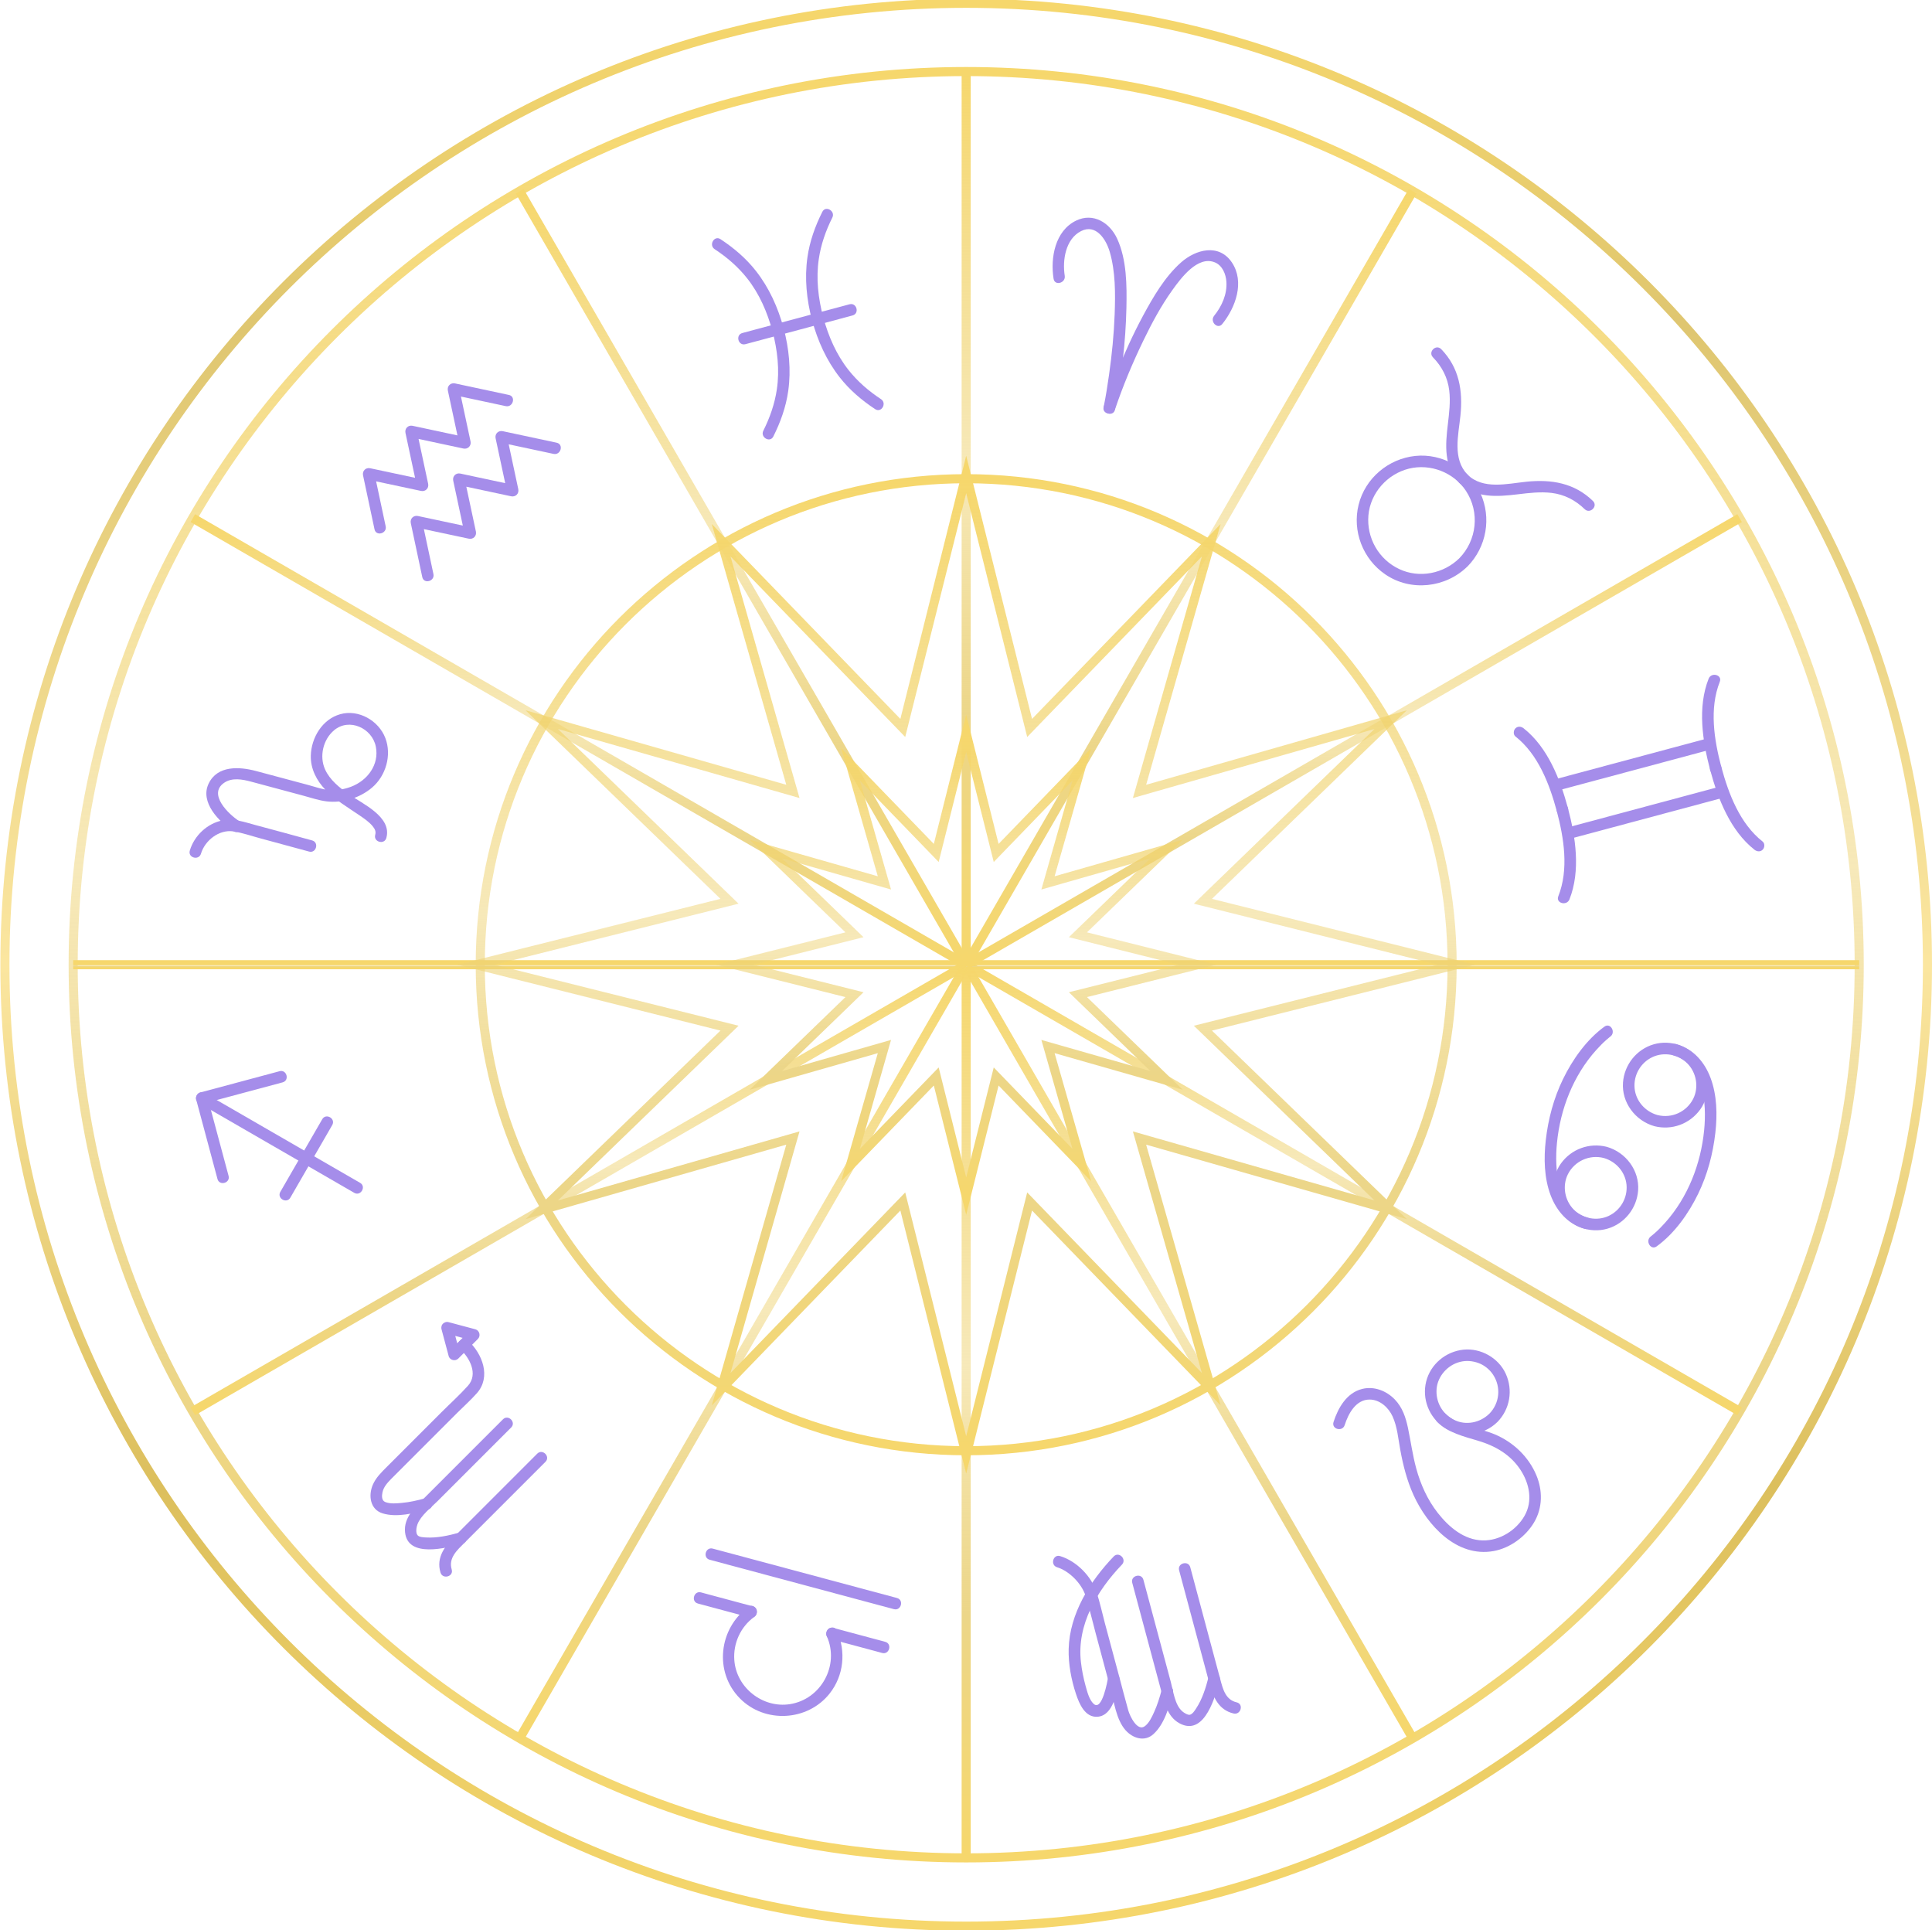 <?xml version="1.0" encoding="UTF-8"?> <svg xmlns="http://www.w3.org/2000/svg" width="850" height="849" viewBox="0 0 850 849" fill="none"> <path d="M425.08 817.259C642.069 817.259 817.973 641.354 817.973 424.366C817.973 207.377 642.069 31.473 425.08 31.473C208.092 31.473 32.188 207.377 32.188 424.366C32.188 641.354 208.092 817.259 425.08 817.259Z" stroke="url(#paint0_linear_73_6816)" stroke-width="4" stroke-miterlimit="10"></path> <path d="M425.081 847.286C658.653 847.286 848 657.938 848 424.366C848 190.794 658.653 1.447 425.081 1.447C191.509 1.447 2.161 190.794 2.161 424.366C2.161 657.938 191.509 847.286 425.081 847.286Z" stroke="url(#paint1_linear_73_6816)" stroke-width="4" stroke-miterlimit="10"></path> <path d="M425.081 638.156C543.154 638.156 638.871 542.439 638.871 424.366C638.871 306.293 543.154 210.575 425.081 210.575C307.007 210.575 211.29 306.293 211.29 424.366C211.29 542.439 307.007 638.156 425.081 638.156Z" stroke="url(#paint2_linear_73_6816)" stroke-width="4" stroke-miterlimit="10"></path> <path d="M425.08 424.366V31.473" stroke="url(#paint3_linear_73_6816)" stroke-width="4" stroke-miterlimit="10"></path> <path d="M425.08 424.366L228.634 84.117" stroke="url(#paint4_linear_73_6816)" stroke-width="4" stroke-miterlimit="10"></path> <path d="M425.08 424.366L84.831 227.919" stroke="url(#paint5_linear_73_6816)" stroke-width="4" stroke-miterlimit="10"></path> <path d="M425.08 424.367H32.188" stroke="url(#paint6_linear_73_6816)" stroke-width="4" stroke-miterlimit="10"></path> <path d="M425.08 424.367L84.831 620.813" stroke="url(#paint7_linear_73_6816)" stroke-width="4" stroke-miterlimit="10"></path> <path d="M425.08 424.367L228.634 764.616" stroke="url(#paint8_linear_73_6816)" stroke-width="4" stroke-miterlimit="10"></path> <path d="M425.08 424.367V817.259" stroke="url(#paint9_linear_73_6816)" stroke-width="4" stroke-miterlimit="10"></path> <path d="M425.08 424.367L621.526 764.616" stroke="url(#paint10_linear_73_6816)" stroke-width="4" stroke-miterlimit="10"></path> <path d="M425.08 424.367L765.35 620.813" stroke="url(#paint11_linear_73_6816)" stroke-width="4" stroke-miterlimit="10"></path> <path d="M425.08 424.367H817.973" stroke="url(#paint12_linear_73_6816)" stroke-width="4" stroke-miterlimit="10"></path> <path d="M425.08 424.366L765.35 227.919" stroke="url(#paint13_linear_73_6816)" stroke-width="4" stroke-miterlimit="10"></path> <path d="M425.08 424.366L621.526 84.117" stroke="url(#paint14_linear_73_6816)" stroke-width="4" stroke-miterlimit="10"></path> <path d="M468.44 121.31C467.361 114.51 468.766 105.146 475.606 101.665C482.181 98.326 486.619 105.268 488.227 110.744C490.792 119.518 490.731 129.147 490.406 138.206C490.08 147.061 489.205 155.896 487.963 164.65C487.291 169.393 486.558 174.136 485.601 178.839C484.95 182.035 489.856 183.399 490.508 180.182C493.459 165.525 495.251 150.4 495.576 135.458C495.78 125.524 495.739 114.246 491.525 105.044C488.268 97.94 480.98 93.38 473.407 97.064C464.145 101.584 462.069 113.472 463.534 122.633C464.043 125.89 468.949 124.506 468.44 121.31Z" fill="#A58DEA"></path> <path d="M537.756 142.522C543.599 135.275 547.711 124.038 541.991 115.467C536.331 106.999 526.092 109.645 519.557 115.488C512.473 121.798 507.363 130.593 502.905 138.858C498.447 147.123 494.579 155.734 491.057 164.426C489.123 169.169 487.271 173.974 485.622 178.839C484.563 181.954 489.49 183.277 490.528 180.183C494.029 169.78 498.304 159.581 503.088 149.708C506.793 142.054 510.844 134.501 515.811 127.58C519.516 122.409 526.967 112.271 534.52 115.427C537.838 116.811 539.365 120.638 539.568 123.997C539.914 129.473 537.553 134.705 534.174 138.898C532.117 141.463 535.7 145.087 537.756 142.522Z" fill="#A58DEA"></path> <path d="M642.026 245.589C635.125 252.348 624.478 254.506 615.623 250.333C606.584 246.098 601.189 236.632 602.044 226.698C602.899 216.866 610.33 208.519 619.837 206.158C629.323 203.817 639.624 207.807 644.998 215.99C651.105 225.314 649.782 237.65 642.026 245.589C639.726 247.93 643.329 251.534 645.629 249.193C654.037 240.622 656.296 227.777 651.288 216.845C646.342 206.056 634.453 199.318 622.666 200.559C610.798 201.801 600.619 210.372 597.729 222.036C594.858 233.64 599.622 245.935 609.454 252.653C620.671 260.348 636.02 258.598 645.629 249.172C647.97 246.892 644.367 243.289 642.026 245.589Z" fill="#A58DEA"></path> <path d="M630.443 157.179C634.392 161.23 636.937 166.136 637.609 171.775C638.199 176.701 637.568 181.709 636.998 186.615C635.899 195.756 635.125 205.242 642.047 212.387C644.327 214.749 647.93 211.146 645.65 208.784C638.932 201.822 641.66 191.379 642.535 182.788C643.655 171.856 641.986 161.718 634.067 153.576C631.746 151.235 628.143 154.817 630.443 157.179Z" fill="#A58DEA"></path> <path d="M700.818 220.367C692.695 212.449 682.537 210.779 671.605 211.899C663.014 212.774 652.571 215.502 645.609 208.784C643.248 206.504 639.644 210.107 642.006 212.387C649.151 219.289 658.638 218.515 667.778 217.436C672.684 216.846 677.692 216.235 682.618 216.825C688.257 217.497 693.163 220.042 697.214 223.991C699.576 226.251 703.179 222.647 700.818 220.367Z" fill="#A58DEA"></path> <path d="M751.303 324.8C731.557 330.093 711.81 335.385 692.064 340.678C689.316 341.411 686.568 342.144 683.799 342.897C680.644 343.752 681.987 348.658 685.143 347.803C704.889 342.51 724.635 337.218 744.382 331.925C747.13 331.192 749.878 330.459 752.647 329.706C755.802 328.871 754.459 323.965 751.303 324.8Z" fill="#A58DEA"></path> <path d="M756.963 345.951C737.217 351.244 717.471 356.537 697.724 361.829C694.976 362.562 692.228 363.295 689.459 364.048C686.304 364.903 687.647 369.809 690.803 368.954C710.549 363.662 730.296 358.369 750.042 353.076C752.79 352.343 755.538 351.61 758.307 350.857C761.483 350.022 760.139 345.096 756.963 345.951Z" fill="#A58DEA"></path> <path d="M751.731 298.539C746.744 311.161 749.044 326.001 752.403 338.724C753.237 341.879 758.144 340.536 757.309 337.381C754.154 325.451 751.955 311.731 756.637 299.903C757.838 296.849 752.932 295.526 751.731 298.539Z" fill="#A58DEA"></path> <path d="M775.488 370.196C765.493 362.318 760.526 349.269 757.309 337.36C756.454 334.205 751.548 335.548 752.403 338.704C755.823 351.366 761.259 365.392 771.885 373.779C772.964 374.634 774.43 374.817 775.488 373.779C776.384 372.924 776.567 371.051 775.488 370.196Z" fill="#A58DEA"></path> <path d="M690.497 395.622C695.485 383.001 693.184 368.16 689.825 355.437C688.991 352.282 684.085 353.625 684.919 356.781C688.075 368.71 690.273 382.431 685.591 394.258C684.37 397.312 689.296 398.635 690.497 395.622Z" fill="#A58DEA"></path> <path d="M666.74 323.965C676.735 331.843 681.703 344.892 684.919 356.801C685.774 359.956 690.68 358.613 689.825 355.457C686.405 342.795 680.97 328.769 670.343 320.382C669.264 319.527 667.799 319.344 666.74 320.382C665.844 321.237 665.661 323.11 666.74 323.965Z" fill="#A58DEA"></path> <path d="M327.956 151.397C341.697 147.713 355.458 144.028 369.2 140.344C371.174 139.814 373.128 139.285 375.103 138.756C378.258 137.901 376.915 132.995 373.76 133.85C360.018 137.534 346.257 141.219 332.516 144.904C330.541 145.433 328.587 145.962 326.612 146.491C323.437 147.346 324.78 152.252 327.956 151.397Z" fill="#A58DEA"></path> <path d="M314.418 109.605C319.813 113.147 324.699 117.361 328.709 122.43C334.083 129.229 337.565 137.29 339.824 145.616C340.679 148.772 345.585 147.428 344.73 144.273C342.267 135.234 338.399 126.623 332.597 119.213C328.241 113.656 322.867 109.075 316.983 105.208C314.256 103.396 311.691 107.793 314.418 109.605Z" fill="#A58DEA"></path> <path d="M340.231 192.011C343.407 185.679 345.789 179.023 346.786 171.999C348.109 162.676 347.132 153.332 344.75 144.273C343.916 141.118 339.01 142.441 339.844 145.617C342.043 153.963 343.061 162.696 341.778 171.287C340.842 177.659 338.704 183.725 335.834 189.466C334.368 192.357 338.765 194.942 340.231 192.011Z" fill="#A58DEA"></path> <path d="M361.79 93.176C358.614 99.507 356.232 106.164 355.235 113.187C353.912 122.51 354.889 131.854 357.271 140.913C358.105 144.069 363.011 142.745 362.177 139.57C359.978 131.223 358.96 122.49 360.243 113.899C361.179 107.528 363.317 101.461 366.187 95.72C367.653 92.83 363.256 90.244 361.79 93.176Z" fill="#A58DEA"></path> <path d="M387.603 175.581C382.208 172.039 377.322 167.825 373.312 162.756C367.938 155.957 364.457 147.896 362.197 139.569C361.342 136.414 356.436 137.758 357.291 140.913C359.754 149.952 363.622 158.563 369.424 165.973C373.78 171.53 379.155 176.111 385.038 179.978C387.766 181.79 390.331 177.373 387.603 175.581Z" fill="#A58DEA"></path> <path d="M658.801 625.515C664.338 619.856 665.743 611.448 662.465 604.282C659.269 597.3 651.493 592.923 643.859 593.697C636.082 594.511 629.364 600.068 627.451 607.723C625.558 615.357 628.713 623.377 635.166 627.815C642.495 632.823 652.551 631.642 658.801 625.515C661.142 623.215 657.539 619.611 655.198 621.912C651.126 625.881 645.019 627.062 639.991 624.701C634.576 622.176 631.543 616.619 632.052 610.878C632.54 605.361 636.876 600.435 642.373 599.071C645.06 598.399 647.788 598.603 650.475 599.58C652.999 600.496 655.401 602.41 656.908 604.73C660.47 610.145 659.819 617.209 655.218 621.912C652.897 624.253 656.5 627.856 658.801 625.515Z" fill="#A58DEA"></path> <path d="M632.377 625.516C637.344 630.3 643.797 631.826 650.21 633.74C657.823 636 664.562 639.827 668.999 646.646C672.908 652.652 674.435 660.265 670.75 666.759C667.106 673.172 659.757 677.793 652.307 677.609C644.082 677.406 637.446 671.726 632.601 665.558C628.041 659.756 625.008 652.998 623.074 645.913C621.486 640.071 620.692 634.066 619.45 628.142C618.473 623.5 617.007 619.062 613.628 615.581C609.943 611.775 604.528 609.657 599.276 610.981C592.457 612.691 588.691 619.327 586.696 625.536C585.698 628.671 590.604 629.994 591.602 626.88C593.21 621.872 596.508 615.622 602.594 615.642C607.073 615.663 610.9 619.144 612.671 623.052C614.748 627.592 615.175 632.946 616.071 637.811C617.313 644.59 619.002 651.247 621.852 657.558C627.939 671.014 640.907 685.203 657.111 682.292C664.358 680.989 671.198 675.961 674.944 669.65C678.71 663.278 678.75 655.644 675.921 648.906C672.501 640.763 665.763 634.371 657.681 630.971C650.536 627.958 641.762 627.49 635.96 621.912C633.598 619.632 629.995 623.236 632.377 625.516Z" fill="#A58DEA"></path> <path d="M729.196 490.486C723.821 488.959 719.709 484.359 719.16 478.74C718.61 472.979 721.786 467.442 727.017 464.999C732.147 462.597 738.417 463.798 742.387 467.808C746.357 471.839 747.497 478.211 744.952 483.32C742.021 489.122 735.486 492.094 729.196 490.486C726.02 489.672 724.656 494.578 727.852 495.392C735.486 497.326 743.425 494.435 748.026 488.043C752.504 481.794 752.484 472.837 747.985 466.607C743.384 460.235 735.181 457.182 727.567 459.38C719.994 461.579 714.64 468.358 714.05 476.175C713.398 484.99 719.465 493.01 727.852 495.392C731.007 496.288 732.351 491.382 729.196 490.486Z" fill="#A58DEA"></path> <path d="M736.199 464.205C749.757 468.053 750.897 485.54 749.757 497.123C748.291 512.045 742.591 526.722 732.514 537.939C731.069 539.547 729.563 541.094 727.934 542.519C727.446 542.947 726.937 543.374 726.428 543.781C725.919 544.188 726.855 543.476 726.305 543.863C723.679 545.776 726.224 550.194 728.871 548.26C736.728 542.56 742.897 533.827 747.09 525.195C751.202 516.747 753.625 507.607 754.683 498.303C755.579 490.344 755.416 481.773 752.587 474.201C749.94 467.116 744.953 461.396 737.522 459.299C734.387 458.403 733.044 463.31 736.199 464.205Z" fill="#A58DEA"></path> <path d="M705.561 509.378C710.936 510.905 715.048 515.506 715.597 521.125C716.147 526.886 712.971 532.423 707.74 534.866C702.61 537.268 696.34 536.067 692.37 532.056C688.4 528.026 687.26 521.654 689.805 516.544C692.736 510.742 699.271 507.791 705.561 509.378C708.737 510.193 710.101 505.287 706.905 504.472C699.271 502.538 691.332 505.429 686.731 511.821C682.252 518.071 682.273 527.028 686.772 533.257C691.372 539.629 699.576 542.683 707.19 540.484C714.763 538.286 720.117 531.507 720.707 523.69C721.358 514.875 715.292 506.854 706.905 504.472C703.75 503.577 702.406 508.483 705.561 509.378Z" fill="#A58DEA"></path> <path d="M698.558 535.659C685.001 531.811 683.861 514.325 685.001 502.741C686.466 487.82 692.166 473.142 702.243 461.925C703.688 460.317 705.195 458.77 706.823 457.345C707.312 456.917 707.821 456.49 708.33 456.083C708.839 455.676 707.902 456.388 708.452 456.001C711.078 454.088 708.533 449.67 705.887 451.604C698.029 457.304 691.861 466.037 687.667 474.669C683.555 483.117 681.133 492.257 680.074 501.561C679.178 509.52 679.341 518.091 682.171 525.664C684.817 532.748 689.805 538.468 697.235 540.565C700.37 541.461 701.714 536.555 698.558 535.659Z" fill="#A58DEA"></path> <path d="M531.711 737.744C530.47 742.507 528.963 747.434 526.215 751.566C525.645 752.442 524.648 754.029 523.508 754.294C522.571 754.498 520.922 753.459 520.169 752.808C516.892 749.999 516.199 743.953 515.12 739.922C511.985 728.237 508.85 716.532 505.715 704.847C504.82 701.528 503.944 698.23 503.049 694.912C502.194 691.757 497.288 693.1 498.143 696.256C500.789 706.129 503.435 716.023 506.082 725.896C507.67 731.84 509.258 737.784 510.866 743.729C512.413 749.51 513.858 756.004 519.986 758.569C530.286 762.864 534.806 745.948 536.597 739.087C537.452 735.932 532.546 734.588 531.711 737.744Z" fill="#A58DEA"></path> <path d="M544.088 748.838C539.141 747.698 538.021 742.975 536.861 738.659C535.782 734.628 534.703 730.598 533.624 726.587C530.937 716.572 528.27 706.576 525.583 696.561C524.952 694.179 524.301 691.797 523.67 689.415C522.815 686.26 517.909 687.603 518.764 690.759C523.202 707.35 527.66 723.941 532.098 740.532C533.685 746.476 536.149 752.217 542.744 753.744C545.92 754.477 547.284 749.571 544.088 748.838Z" fill="#A58DEA"></path> <path d="M511.11 743.26C510.214 746.64 509.196 750.019 507.73 753.195C506.774 755.271 505.634 757.795 503.801 759.241C500.381 761.969 497.063 754.742 496.412 752.442C494.966 747.352 493.684 742.222 492.3 737.113C490.223 729.377 488.147 721.621 486.07 713.885C484.89 709.447 483.913 704.867 482.488 700.49C480.187 693.386 473.653 686.708 466.426 684.51C463.291 683.553 461.947 688.459 465.082 689.416C470.355 691.024 475.933 696.541 477.683 702.2C479.353 707.595 480.615 713.132 482.08 718.567C484.238 726.588 486.376 734.609 488.534 742.65C490.101 748.492 491.078 756.452 495.19 761.093C498.407 764.717 503.598 766.305 507.425 762.844C512.311 758.447 514.448 750.711 516.036 744.604C516.85 741.449 511.944 740.105 511.11 743.26Z" fill="#A58DEA"></path> <path d="M487.556 737.723C487.23 739.352 484.91 752.951 481.144 749.49C479.149 747.637 478.294 743.993 477.581 741.469C476.645 738.09 475.973 734.629 475.566 731.148C473.652 714.801 482.67 699.656 493.602 688.256C495.862 685.894 492.279 682.291 489.999 684.652C479.556 695.543 470.599 709.793 470.171 725.306C469.988 731.881 471.311 738.945 473.388 745.154C474.833 749.51 477.378 755.617 482.935 755.169C489.836 754.599 491.424 744.238 492.462 739.067C493.093 735.871 488.187 734.507 487.556 737.723Z" fill="#A58DEA"></path> <path d="M363.784 719.81C369.423 732.554 361.24 747.496 347.539 749.633C335.569 751.506 323.946 742.386 323.07 730.274C322.521 722.864 325.818 715.616 331.844 711.24C334.47 709.326 331.926 704.909 329.279 706.843C316.23 716.329 314.011 735.465 325.554 747.129C336.485 758.183 355.295 757.186 364.965 745.012C371.276 737.053 372.273 726.467 368.202 717.265C366.858 714.253 362.461 716.838 363.784 719.81Z" fill="#A58DEA"></path> <path d="M365.311 720.99C371.967 722.781 378.604 724.553 385.261 726.344C386.217 726.609 387.154 726.853 388.111 727.118C391.286 727.973 392.63 723.067 389.454 722.212C382.797 720.42 376.161 718.649 369.504 716.858C368.547 716.593 367.611 716.349 366.654 716.084C363.479 715.229 362.135 720.135 365.311 720.99Z" fill="#A58DEA"></path> <path d="M312.24 686.119C335.855 692.45 359.469 698.781 383.083 705.112C386.483 706.028 389.882 706.924 393.282 707.84C396.458 708.695 397.801 703.789 394.626 702.934C371.011 696.603 347.397 690.272 323.783 683.941C320.383 683.025 316.984 682.129 313.584 681.213C310.408 680.358 309.065 685.264 312.24 686.119Z" fill="#A58DEA"></path> <path d="M307.069 705.376C313.726 707.168 320.363 708.939 327.019 710.73C327.976 710.995 328.913 711.239 329.869 711.504C333.045 712.359 334.389 707.453 331.213 706.598C324.556 704.806 317.92 703.035 311.263 701.244C310.306 700.979 309.37 700.735 308.413 700.47C305.258 699.636 303.894 704.542 307.069 705.376Z" fill="#A58DEA"></path> <path d="M202.109 674.17C197.345 675.472 192.338 676.612 187.37 676.307C186.353 676.246 184.459 676.185 183.726 675.35C182.77 674.251 183.197 671.768 183.665 670.526C185.131 666.617 189.691 663.156 192.602 660.225C201.071 651.756 209.539 643.288 218.008 634.819C220.308 632.519 222.588 630.239 224.889 627.939C227.209 625.618 223.606 622.015 221.285 624.335C214.323 631.298 207.341 638.28 200.379 645.242C195.961 649.66 191.544 654.077 187.126 658.495C182.831 662.79 177.518 667.33 178.21 674.027C179.37 685.509 196.45 680.949 203.473 679.035C206.608 678.221 205.285 673.315 202.109 674.17Z" fill="#A58DEA"></path> <path d="M198.73 690.394C197.203 685.284 201.193 681.823 204.471 678.546C207.463 675.553 210.476 672.541 213.468 669.548C220.614 662.403 227.779 655.237 234.925 648.092C236.614 646.402 238.284 644.733 239.973 643.043C242.294 640.722 238.691 637.119 236.37 639.44C224.4 651.41 212.43 663.38 200.44 675.37C195.9 679.91 191.747 684.938 193.803 691.758C194.76 694.872 199.666 693.529 198.73 690.394Z" fill="#A58DEA"></path> <path d="M187.024 659.085C183.685 660.001 180.306 660.795 176.845 661.1C174.525 661.324 171.695 661.609 169.476 660.713C167.848 660.042 167.949 657.986 168.275 656.438C168.764 654.097 170.453 652.245 172.082 650.576C176.153 646.463 180.286 642.372 184.378 638.28C190.017 632.641 195.635 627.022 201.274 621.383C204.104 618.554 207.157 615.846 209.804 612.854C216.155 605.688 212.247 595.428 205.915 589.708C203.493 587.509 199.89 591.092 202.312 593.311C206.648 597.24 210.496 604.446 205.875 609.576C202.231 613.627 198.098 617.353 194.251 621.2C188.469 626.982 182.708 632.743 176.927 638.524C174.728 640.723 172.53 642.921 170.331 645.12C167.888 647.563 165.384 649.944 164 653.181C161.985 657.945 162.86 664.011 168.316 665.701C174.606 667.635 182.24 665.66 188.347 663.991C191.543 663.136 190.2 658.23 187.024 659.085Z" fill="#A58DEA"></path> <path d="M194.251 584.739C195.167 588.159 196.083 591.6 196.999 595.02C197.121 595.508 197.264 595.997 197.386 596.485C197.874 598.338 200.297 598.949 201.64 597.605C204.144 595.101 206.669 592.577 209.172 590.073C209.539 589.707 209.885 589.36 210.251 588.994C211.595 587.65 210.984 585.228 209.132 584.739C205.712 583.823 202.271 582.907 198.851 581.991C198.363 581.869 197.874 581.727 197.386 581.604C196.103 581.258 194.556 582.032 194.251 583.375C193.945 584.719 194.658 586.144 196.022 586.51C199.442 587.427 202.882 588.343 206.302 589.259C206.791 589.381 207.279 589.523 207.768 589.645C207.401 588.22 207.015 586.816 206.648 585.391C204.144 587.895 201.62 590.419 199.116 592.923C198.75 593.289 198.404 593.635 198.037 594.002C199.462 594.368 200.867 594.755 202.292 595.122C201.376 591.702 200.46 588.261 199.544 584.841C199.421 584.353 199.279 583.864 199.157 583.375C198.811 582.093 197.325 581.177 196.022 581.604C194.719 582.032 193.884 583.375 194.251 584.739Z" fill="#A58DEA"></path> <path d="M158.422 520.31C138.431 508.767 118.42 497.225 98.43 485.662C95.641 484.054 92.832 482.425 90.043 480.817C87.193 479.168 84.628 483.565 87.478 485.214C107.468 496.757 127.479 508.299 147.47 519.862C150.259 521.47 153.068 523.099 155.857 524.707C158.707 526.335 161.272 521.938 158.422 520.31Z" fill="#A58DEA"></path> <path d="M100.567 517.256C97.452 505.612 94.338 493.988 91.203 482.343C90.612 483.382 90.022 484.44 89.431 485.478C101.076 482.364 112.7 479.249 124.344 476.114C127.499 475.259 126.156 470.353 123 471.208C111.356 474.323 99.732 477.437 88.088 480.572C86.744 480.939 85.951 482.384 86.317 483.707C89.431 495.352 92.546 506.976 95.681 518.62C96.496 521.775 101.402 520.432 100.567 517.256Z" fill="#A58DEA"></path> <path d="M127.743 526.824C133.118 517.521 138.492 508.197 143.866 498.894C144.64 497.571 145.413 496.227 146.167 494.904C147.815 492.054 143.418 489.489 141.769 492.339C136.395 501.642 131.021 510.966 125.647 520.269C124.873 521.592 124.099 522.936 123.346 524.259C121.697 527.109 126.094 529.674 127.743 526.824Z" fill="#A58DEA"></path> <path d="M88.414 375.529C90.144 369.707 96.394 364.781 102.664 365.717C106.634 366.328 110.624 367.733 114.512 368.771C121.677 370.684 128.823 372.639 135.968 374.593C139.124 375.468 140.487 370.562 137.312 369.687C129.087 367.427 120.863 365.188 112.619 362.989C107.875 361.727 102.949 359.895 98.002 360.852C91.203 362.175 85.462 367.57 83.508 374.165C82.571 377.321 87.478 378.664 88.414 375.529Z" fill="#A58DEA"></path> <path d="M105.27 361.219C100.669 358.267 91.325 349.33 98.613 344.343C102.114 341.94 106.654 342.816 110.461 343.834C113.881 344.75 117.28 345.666 120.7 346.582C124.914 347.722 129.149 348.841 133.362 349.981C136.742 350.877 140.162 352.078 143.622 352.506C150.666 353.381 158.239 351.06 163.654 346.48C169.761 341.309 172.428 332.21 169.537 324.657C166.606 316.983 157.75 311.893 149.669 314.173C141.79 316.392 136.966 324.494 136.742 332.352C136.579 338.174 139.307 343.406 143.256 347.498C147.572 351.976 153.007 355.132 158.096 358.613C160.132 359.997 162.27 361.443 163.878 363.336C165.018 364.7 165.466 365.84 165.079 367.224C164.204 370.379 169.13 371.743 169.985 368.568C172.53 359.305 159.44 353.564 153.496 349.391C149.404 346.521 145.088 343.101 142.991 338.398C140.426 332.637 142.157 325.288 146.981 321.237C153.638 315.639 163.735 320.301 165.344 328.423C166.931 336.383 161.659 343.345 154.452 346.073C151.419 347.213 148.121 347.783 144.885 347.539C141.79 347.294 138.676 346.114 135.683 345.32C128.029 343.264 120.354 341.208 112.7 339.172C105.392 337.218 95.681 336.586 91.793 344.689C87.844 352.893 96.394 361.585 102.684 365.616C105.473 367.387 108.018 362.99 105.27 361.219Z" fill="#A58DEA"></path> <path d="M223.891 173.729C215.992 172.039 208.073 170.35 200.175 168.66C198.221 168.253 196.633 169.841 197.04 171.795C198.73 179.693 200.419 187.612 202.109 195.511C203.147 194.473 204.206 193.414 205.244 192.376C197.345 190.686 189.426 188.997 181.528 187.307C179.574 186.88 177.986 188.488 178.393 190.442C180.082 198.341 181.772 206.259 183.462 214.158C184.5 213.12 185.558 212.061 186.597 211.023C178.678 209.333 170.779 207.644 162.86 205.975C160.906 205.567 159.318 207.155 159.725 209.11C161.415 217.028 163.105 224.927 164.774 232.846C165.466 236.042 170.372 234.698 169.68 231.502C167.99 223.583 166.301 215.685 164.631 207.766C163.593 208.804 162.535 209.863 161.496 210.901C169.415 212.591 177.314 214.28 185.233 215.95C187.187 216.357 188.775 214.769 188.368 212.815C186.678 204.916 184.989 196.997 183.299 189.098C182.261 190.137 181.202 191.195 180.164 192.233C188.062 193.923 195.981 195.613 203.88 197.302C205.834 197.71 207.422 196.122 207.015 194.167C205.325 186.269 203.636 178.35 201.946 170.451C200.908 171.49 199.849 172.548 198.811 173.586C206.71 175.276 214.628 176.966 222.527 178.655C225.723 179.307 227.087 174.401 223.891 173.729Z" fill="#A58DEA"></path> <path d="M244.9 194.738C237.001 193.048 229.082 191.358 221.184 189.669C219.229 189.262 217.642 190.849 218.049 192.804C219.738 200.702 221.428 208.621 223.118 216.52C224.156 215.482 225.214 214.423 226.253 213.385C218.354 211.695 210.435 210.005 202.537 208.316C200.582 207.888 198.994 209.497 199.402 211.451C201.091 219.349 202.781 227.268 204.47 235.167C205.509 234.129 206.567 233.07 207.605 232.032C199.687 230.342 191.788 228.653 183.869 226.983C181.915 226.576 180.327 228.164 180.734 230.118C182.424 238.037 184.113 245.936 185.783 253.855C186.475 257.051 191.381 255.707 190.689 252.511C188.999 244.592 187.309 236.694 185.64 228.775C184.602 229.813 183.543 230.872 182.505 231.91C190.424 233.599 198.323 235.289 206.242 236.958C208.196 237.365 209.784 235.778 209.377 233.823C207.687 225.925 205.997 218.006 204.308 210.107C203.269 211.145 202.211 212.204 201.173 213.242C209.071 214.932 216.99 216.622 224.889 218.311C226.843 218.718 228.431 217.13 228.024 215.176C226.334 207.278 224.644 199.359 222.955 191.46C221.917 192.498 220.858 193.557 219.82 194.595C227.718 196.285 235.637 197.974 243.536 199.664C246.752 200.336 248.116 195.43 244.9 194.738Z" fill="#A58DEA"></path> <path d="M411.91 375.203L425.081 322.58L438.272 375.203L475.973 336.219L461.072 388.374L513.247 373.473L474.243 411.195L526.866 424.366L474.243 437.537L513.247 475.259L461.072 460.357L475.973 512.512L438.272 473.528L425.081 526.151L411.91 473.528L374.188 512.512L389.11 460.357L336.934 475.259L375.938 437.537L323.295 424.366L375.938 411.195L336.934 373.473L389.11 388.374L374.188 336.219L411.91 375.203Z" stroke="url(#paint15_linear_73_6816)" stroke-width="4" stroke-miterlimit="10"></path> <path d="M397.192 320.219L425.081 208.723L452.99 320.219L532.913 237.63L501.339 348.128L611.837 316.554L529.228 396.456L640.724 424.366L529.228 452.275L611.837 532.177L501.339 500.603L532.913 611.102L452.99 528.513L425.081 640.009L397.192 528.513L317.269 611.102L348.843 500.603L238.345 532.177L320.954 452.275L209.458 424.366L320.954 396.456L238.345 316.554L348.843 348.128L317.269 237.63L397.192 320.219Z" stroke="url(#paint16_linear_73_6816)" stroke-width="4" stroke-miterlimit="10"></path> <defs> <linearGradient id="paint0_linear_73_6816" x1="425.08" y1="31.473" x2="425.08" y2="817.259" gradientUnits="userSpaceOnUse"> <stop stop-color="#F6D76C"></stop> <stop offset="0.448" stop-color="#EED272" stop-opacity="0.491"></stop> <stop offset="0.724" stop-color="#ECD689"></stop> <stop offset="1" stop-color="#F6D76C"></stop> </linearGradient> <linearGradient id="paint1_linear_73_6816" x1="425.081" y1="1.447" x2="425.081" y2="847.286" gradientUnits="userSpaceOnUse"> <stop stop-color="#F6D76C"></stop> <stop offset="0.167" stop-color="#DFC670"></stop> <stop offset="0.5" stop-color="#FBE6A0"></stop> <stop offset="0.771" stop-color="#DCBF5D"></stop> <stop offset="1" stop-color="#F6D76C"></stop> </linearGradient> <linearGradient id="paint2_linear_73_6816" x1="425.081" y1="210.575" x2="425.081" y2="638.156" gradientUnits="userSpaceOnUse"> <stop stop-color="#F6D76C"></stop> <stop offset="0.448" stop-color="#EED272" stop-opacity="0.491"></stop> <stop offset="0.724" stop-color="#ECD689"></stop> <stop offset="1" stop-color="#F6D76C"></stop> </linearGradient> <linearGradient id="paint3_linear_73_6816" x1="425.58" y1="31.473" x2="425.58" y2="424.366" gradientUnits="userSpaceOnUse"> <stop stop-color="#F6D76C"></stop> <stop offset="0.448" stop-color="#EED272" stop-opacity="0.491"></stop> <stop offset="0.724" stop-color="#ECD689"></stop> <stop offset="1" stop-color="#F6D76C"></stop> </linearGradient> <linearGradient id="paint4_linear_73_6816" x1="326.857" y1="84.117" x2="326.857" y2="424.366" gradientUnits="userSpaceOnUse"> <stop stop-color="#F6D76C"></stop> <stop offset="0.448" stop-color="#EED272" stop-opacity="0.491"></stop> <stop offset="0.724" stop-color="#ECD689"></stop> <stop offset="1" stop-color="#F6D76C"></stop> </linearGradient> <linearGradient id="paint5_linear_73_6816" x1="254.956" y1="227.919" x2="254.956" y2="424.366" gradientUnits="userSpaceOnUse"> <stop stop-color="#F6D76C"></stop> <stop offset="0.448" stop-color="#EED272" stop-opacity="0.491"></stop> <stop offset="0.724" stop-color="#ECD689"></stop> <stop offset="1" stop-color="#F6D76C"></stop> </linearGradient> <linearGradient id="paint6_linear_73_6816" x1="228.634" y1="424.367" x2="228.634" y2="425.367" gradientUnits="userSpaceOnUse"> <stop stop-color="#F6D76C"></stop> <stop offset="0.448" stop-color="#EED272" stop-opacity="0.491"></stop> <stop offset="0.724" stop-color="#ECD689"></stop> <stop offset="1" stop-color="#F6D76C"></stop> </linearGradient> <linearGradient id="paint7_linear_73_6816" x1="254.956" y1="424.367" x2="254.956" y2="620.813" gradientUnits="userSpaceOnUse"> <stop stop-color="#F6D76C"></stop> <stop offset="0.448" stop-color="#EED272" stop-opacity="0.491"></stop> <stop offset="0.724" stop-color="#ECD689"></stop> <stop offset="1" stop-color="#F6D76C"></stop> </linearGradient> <linearGradient id="paint8_linear_73_6816" x1="326.857" y1="424.367" x2="326.857" y2="764.616" gradientUnits="userSpaceOnUse"> <stop stop-color="#F6D76C"></stop> <stop offset="0.448" stop-color="#EED272" stop-opacity="0.491"></stop> <stop offset="0.724" stop-color="#ECD689"></stop> <stop offset="1" stop-color="#F6D76C"></stop> </linearGradient> <linearGradient id="paint9_linear_73_6816" x1="425.58" y1="424.367" x2="425.58" y2="817.259" gradientUnits="userSpaceOnUse"> <stop stop-color="#F6D76C"></stop> <stop offset="0.448" stop-color="#EED272" stop-opacity="0.491"></stop> <stop offset="0.724" stop-color="#ECD689"></stop> <stop offset="1" stop-color="#F6D76C"></stop> </linearGradient> <linearGradient id="paint10_linear_73_6816" x1="523.303" y1="424.367" x2="523.303" y2="764.616" gradientUnits="userSpaceOnUse"> <stop stop-color="#F6D76C"></stop> <stop offset="0.448" stop-color="#EED272" stop-opacity="0.491"></stop> <stop offset="0.724" stop-color="#ECD689"></stop> <stop offset="1" stop-color="#F6D76C"></stop> </linearGradient> <linearGradient id="paint11_linear_73_6816" x1="595.215" y1="424.367" x2="595.215" y2="620.813" gradientUnits="userSpaceOnUse"> <stop stop-color="#F6D76C"></stop> <stop offset="0.448" stop-color="#EED272" stop-opacity="0.491"></stop> <stop offset="0.724" stop-color="#ECD689"></stop> <stop offset="1" stop-color="#F6D76C"></stop> </linearGradient> <linearGradient id="paint12_linear_73_6816" x1="621.526" y1="424.367" x2="621.526" y2="425.367" gradientUnits="userSpaceOnUse"> <stop stop-color="#F6D76C"></stop> <stop offset="0.448" stop-color="#EED272" stop-opacity="0.491"></stop> <stop offset="0.724" stop-color="#ECD689"></stop> <stop offset="1" stop-color="#F6D76C"></stop> </linearGradient> <linearGradient id="paint13_linear_73_6816" x1="595.215" y1="227.919" x2="595.215" y2="424.366" gradientUnits="userSpaceOnUse"> <stop stop-color="#F6D76C"></stop> <stop offset="0.448" stop-color="#EED272" stop-opacity="0.491"></stop> <stop offset="0.724" stop-color="#ECD689"></stop> <stop offset="1" stop-color="#F6D76C"></stop> </linearGradient> <linearGradient id="paint14_linear_73_6816" x1="523.303" y1="84.117" x2="523.303" y2="424.366" gradientUnits="userSpaceOnUse"> <stop stop-color="#F6D76C"></stop> <stop offset="0.448" stop-color="#EED272" stop-opacity="0.491"></stop> <stop offset="0.724" stop-color="#ECD689"></stop> <stop offset="1" stop-color="#F6D76C"></stop> </linearGradient> <linearGradient id="paint15_linear_73_6816" x1="425.081" y1="322.58" x2="425.081" y2="526.151" gradientUnits="userSpaceOnUse"> <stop stop-color="#F6D76C"></stop> <stop offset="0.448" stop-color="#EED272" stop-opacity="0.491"></stop> <stop offset="0.724" stop-color="#ECD689"></stop> <stop offset="1" stop-color="#F6D76C"></stop> </linearGradient> <linearGradient id="paint16_linear_73_6816" x1="425.091" y1="208.723" x2="425.091" y2="640.009" gradientUnits="userSpaceOnUse"> <stop stop-color="#F6D76C"></stop> <stop offset="0.448" stop-color="#EED272" stop-opacity="0.491"></stop> <stop offset="0.724" stop-color="#ECD689"></stop> <stop offset="1" stop-color="#F6D76C"></stop> </linearGradient> </defs> </svg> 